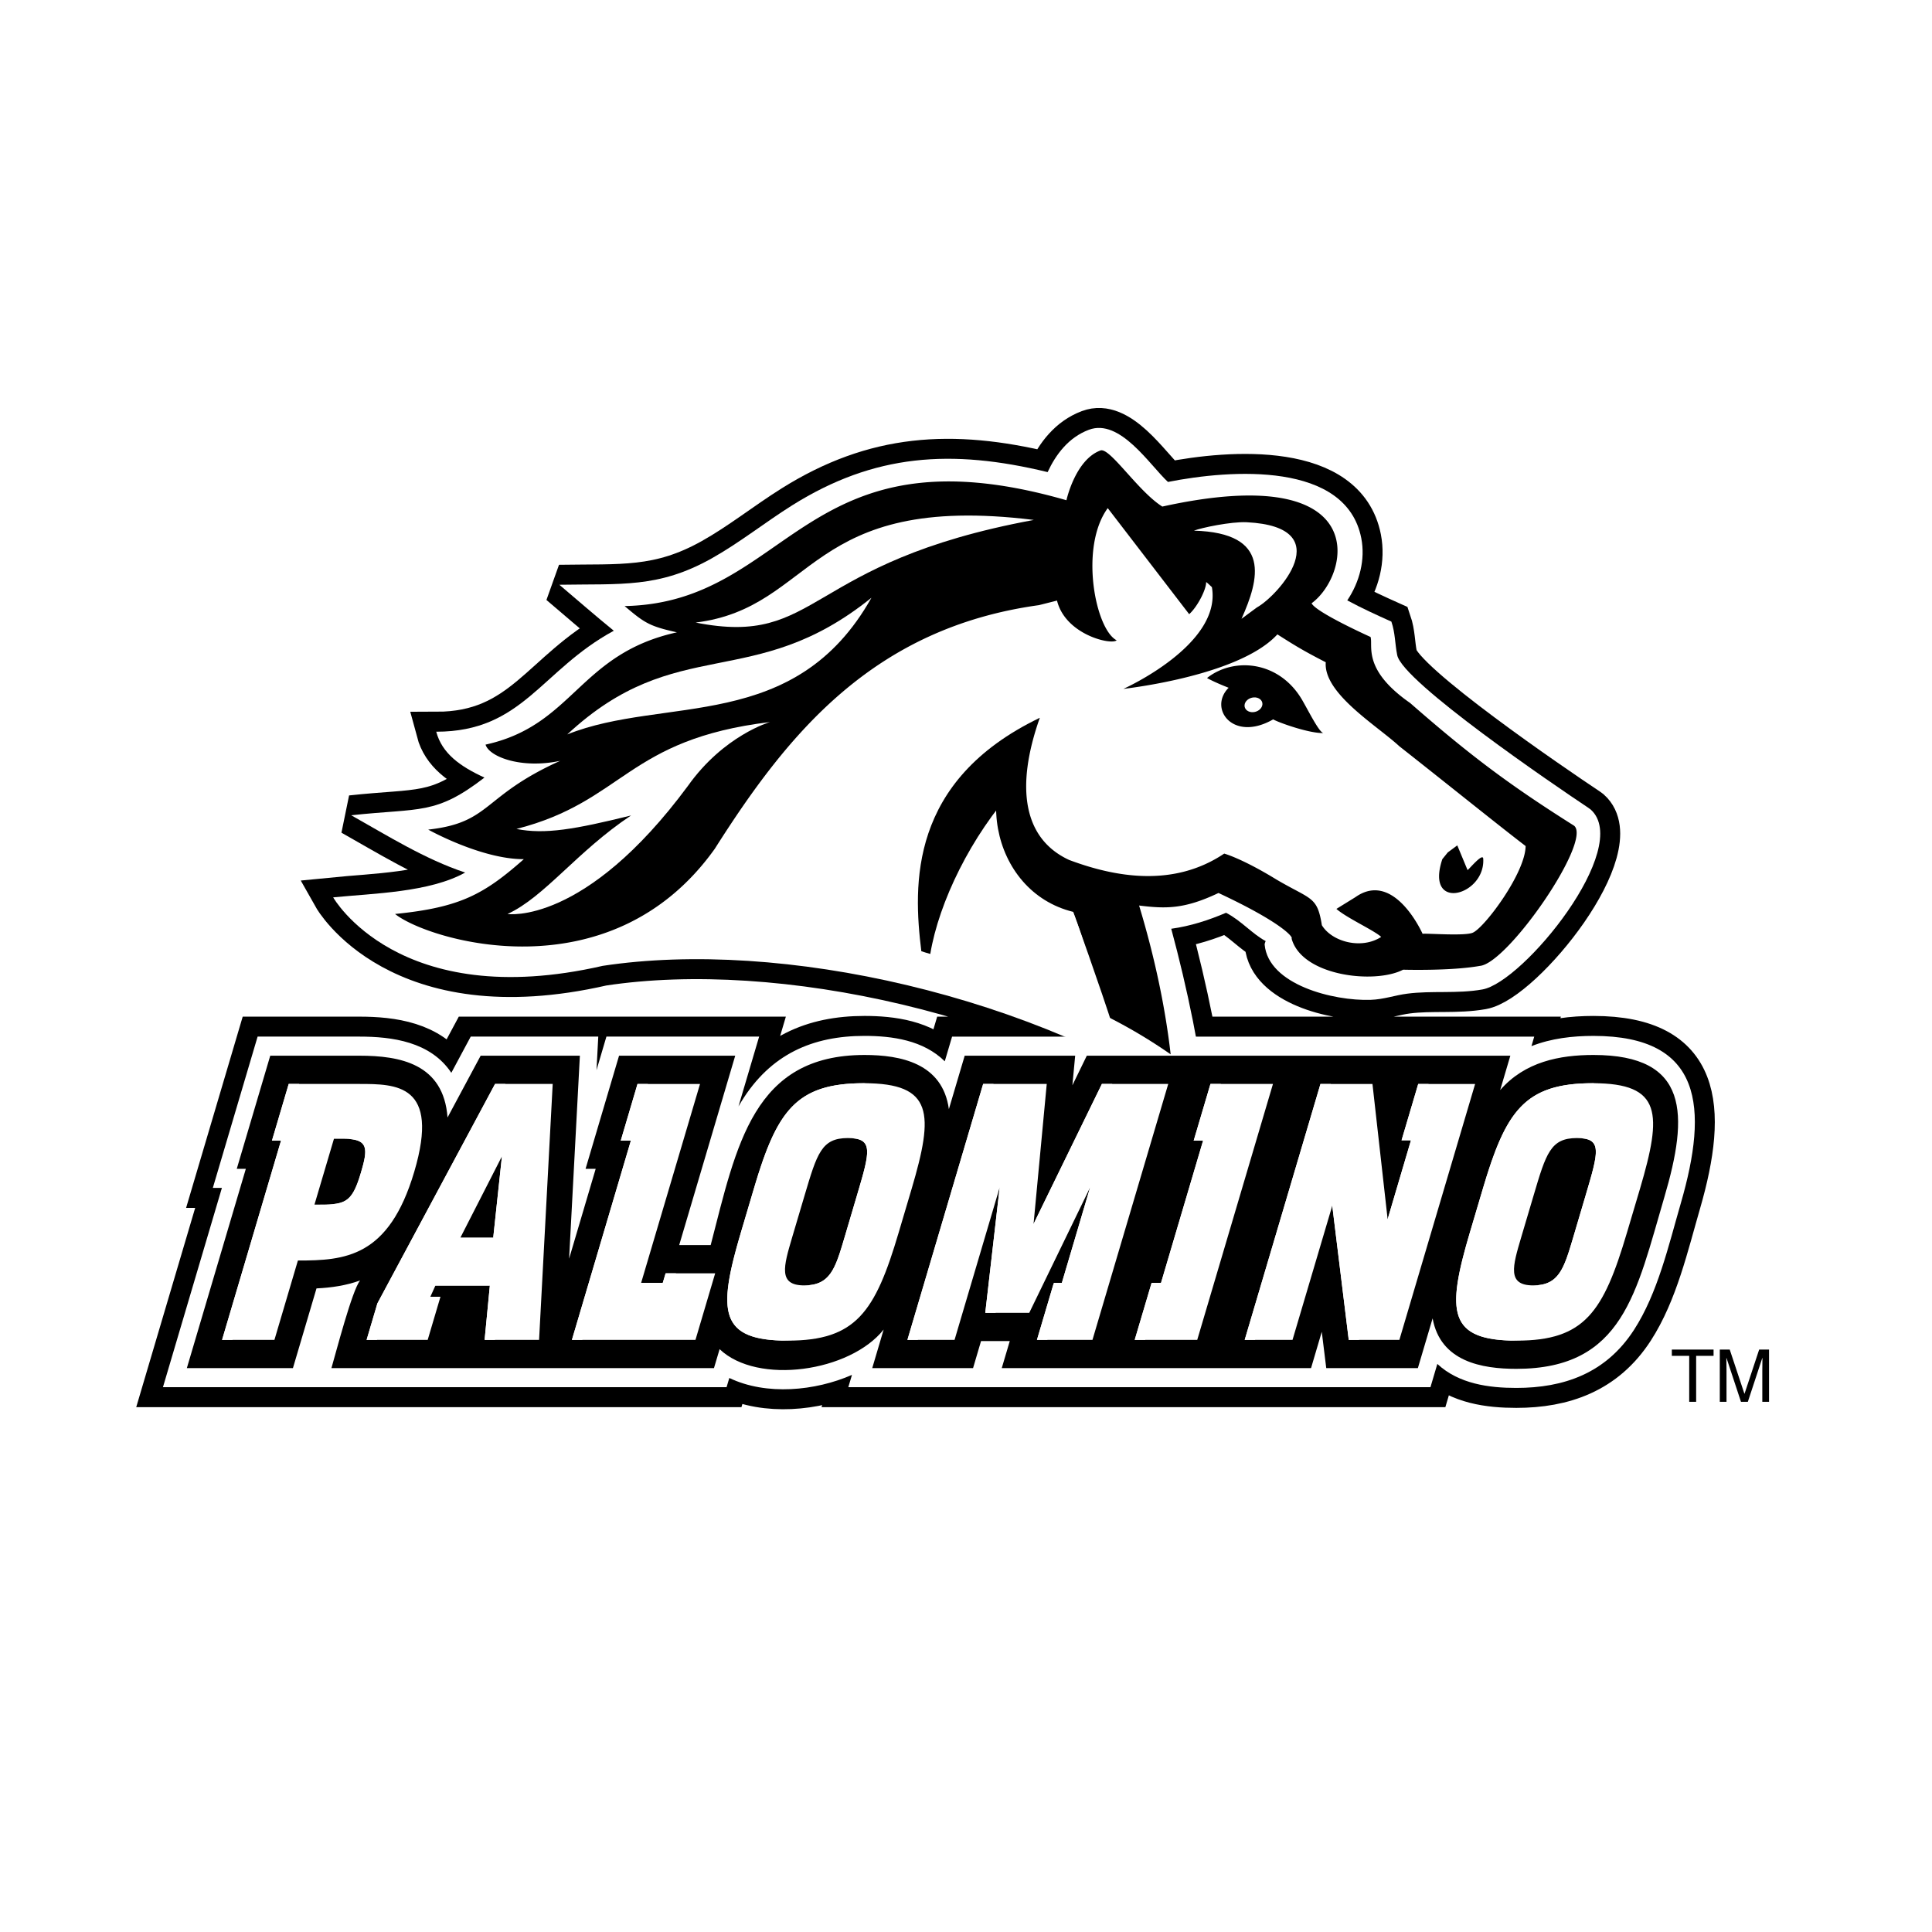 <svg xmlns="http://www.w3.org/2000/svg" width="2500" height="2500" viewBox="0 0 192.756 192.756"><path fill-rule="evenodd" clip-rule="evenodd" fill="#fff" d="M0 0h192.756v192.756H0V0z"/><path d="M94.26 105.886l.729-2.462h58.082l-.277.948c1.982-.776 4.098-1.02 6.191-1.02 10.914 0 11.465 7.177 8.717 16.672-1.225 4.229-2.312 8.997-4.672 12.648-2.82 4.367-7.037 5.801-11.75 5.801-2.713 0-5.721-.391-7.877-2.393l-.686 2.32H84.636l.365-1.228c-3.674 1.608-8.543 2.08-12.237.309l-.274.919H16.257l5.882-19.881h-.905l4.468-15.097h10.16c3.245 0 7.095.497 9.166 3.613l1.937-3.613h12.724l-.176 3.349.989-3.349H75.74l-2.061 6.963.271-.458c2.937-4.786 7.161-6.576 12.302-6.576 2.77.002 5.86.423 8.008 2.535zm28.064-14.819c-1.732.739-3.561 1.334-5.469 1.595 1.602 5.928 2.949 12.426 3.641 18.487-17.266-11.878-42.604-17.481-60.363-14.786-20.401 4.674-26.893-6.833-26.893-6.833 4-.398 9.618-.494 13.17-2.475-4.01-1.331-7.772-3.694-11.368-5.715 6.934-.75 8.406 0 13.292-3.76-2.443-1.125-4.232-2.409-4.81-4.577 8.641 0 10.434-6.13 17.716-10.073-1.842-1.5-3.625-3.056-5.434-4.59 6.182-.106 9.889.338 15.163-2.609 2.845-1.593 5.339-3.604 8.08-5.323 8.177-5.125 15.865-5.636 25.473-3.306.812-1.743 2.074-3.455 4.109-4.221 3.107-1.175 6.082 3.528 7.896 5.203 6.318-1.251 17.787-2.047 19.289 5.613.414 2.121-.162 4.365-1.398 6.203 1.424.77 2.91 1.45 4.4 2.118.393 1.145.35 2.203.584 3.352.545 2.666 15.742 13.014 19.039 15.205l.275.202c4.184 3.8-6.719 17.218-10.82 17.942-2.518.445-5.041.1-7.49.419-1.258.162-2.322.57-3.668.617-3.703.122-10.186-1.504-10.564-5.51-.012-.097.07-.259.1-.355-1.325-.702-2.438-2.04-3.95-2.823z" fill="none" stroke="#000" stroke-width="3.982" stroke-miterlimit="2.613"/><path d="M94.26 105.886l.729-2.462h58.082l-.277.948c1.982-.776 4.098-1.02 6.191-1.02 10.914 0 11.465 7.177 8.717 16.672-1.225 4.229-2.312 8.997-4.672 12.648-2.82 4.367-7.037 5.801-11.75 5.801-2.713 0-5.721-.391-7.877-2.393l-.686 2.32H84.636l.365-1.228c-3.674 1.608-8.543 2.08-12.237.309l-.274.919H16.257l5.882-19.881h-.905l4.468-15.097h10.16c3.245 0 7.095.497 9.166 3.613l1.937-3.613h12.724l-.176 3.349.989-3.349H75.74l-2.061 6.963.271-.458c2.937-4.786 7.161-6.576 12.302-6.576 2.77.002 5.86.423 8.008 2.535z" fill-rule="evenodd" clip-rule="evenodd" fill="#fff"/><path d="M122.324 91.067c-1.732.739-3.561 1.334-5.469 1.596 1.602 5.928 2.949 12.426 3.641 18.486-17.266-11.878-42.604-17.481-60.363-14.786-20.401 4.674-26.893-6.833-26.893-6.833 4-.398 9.618-.494 13.17-2.475-4.01-1.331-7.772-3.694-11.368-5.715 6.934-.75 8.406 0 13.292-3.76-2.443-1.125-4.232-2.409-4.81-4.577 8.641 0 10.434-6.13 17.716-10.073-1.842-1.5-3.625-3.056-5.434-4.59 6.182-.106 9.889.338 15.163-2.609 2.845-1.593 5.339-3.604 8.08-5.323 8.177-5.125 15.865-5.636 25.473-3.306.812-1.743 2.074-3.455 4.109-4.221 3.107-1.175 6.082 3.528 7.896 5.203 6.318-1.251 17.787-2.047 19.289 5.613.414 2.121-.162 4.365-1.398 6.203 1.424.77 2.91 1.45 4.4 2.118.393 1.145.35 2.203.584 3.352.545 2.666 15.742 13.014 19.039 15.205l.275.202c4.184 3.8-6.719 17.218-10.82 17.942-2.518.445-5.041.1-7.49.419-1.258.162-2.322.57-3.668.617-3.703.122-10.186-1.504-10.564-5.51-.012-.097.07-.259.1-.355-1.325-.702-2.438-2.04-3.95-2.823z" fill-rule="evenodd" clip-rule="evenodd" fill="#fff"/><path d="M109.77 45.422c.182.093.342.212.553.401.414.372.914.923 1.482 1.557a50.631 50.631 0 0 0 1.809 1.948c.627.627 1.287 1.215 1.932 1.62l.391.063c20.717-4.564 17.941 6.392 14.473 8.917l-.268.196.131.286c.098.209.297.395.494.555.209.172.477.354.766.537.586.366 1.32.764 2.043 1.136a62.21 62.21 0 0 0 2.588 1.254l.014.667c.01.412.049.936.242 1.544.389 1.228 1.377 2.724 3.834 4.434 6.148 5.379 10.104 8.294 16.346 12.233 1.203 1.198-6.467 13-9.162 13.246-2.824.514-7.561.375-7.572.375l-.258.057c-2.684 1.394-9.354.508-10.385-2.723.018-.295-.01-.443-.066-.606-.113-.328-.355-.75-.797-1.245-.879-.992-2.572-2.309-5.76-3.799l-.227-.106-.225.106c-3.387 1.616-6.074 2.227-8.572 1.918l-.711-.091.186.611c1.494 4.965 2.465 9.562 3.014 13.804a52.171 52.171 0 0 0-5.797-3.343l-.059-.285c-3.193-1.576-2.244-.966-5.453-1.885-9.207-2.633-21.291-8.225-43.932-6.4l2.375-1.048c-8.834 4.819-19.029 2.161-22.671.183 5.735-.708 8.135-2.105 11.936-5.457l.816-.721-1.159.004c-2.91.009-6.391-1.46-8.145-2.307 2.368-.438 3.596-1.232 4.938-2.277.75-.584 1.55-1.261 2.648-2.007 1.084-.737 2.465-1.551 4.401-2.424l-.327-.783c-3.347.704-5.832-.176-6.62-.949a15.331 15.331 0 0 0 4.893-2.187 21.184 21.184 0 0 0 2.054-1.6c.634-.551 1.244-1.125 1.862-1.703 2.439-2.281 4.938-4.521 9.69-5.566l1.841-.404-1.841-.413c-2.238-.498-2.875-.773-4.196-1.845 3.719-.252 6.667-1.388 9.31-2.867 2.861-1.601 5.389-3.622 8.217-5.4 5.536-3.476 12.244-6.004 25.267-2.26l.512.148.105-.468c.016-.081.854-3.758 3.04-4.631z" fill-rule="evenodd" clip-rule="evenodd" fill="#fff"/><path d="M124.273 72.438c1.648.139 2.191-1.427 3.424-2.542.955.265 1.783-.903 2.08-.083 1.807 4.952 9.266 8.391 12.4 11.225-8.529-1.644-12.716-7.485-17.904-8.6z" fill-rule="evenodd" clip-rule="evenodd" fill="#fff"/><path d="M123.119 80.469c.66-.249 4.223 2.858 9.619 5.991.867.464.395 3.206.305 3.132 0 0 3.607-4.6 8.844.03-.006-4.152 2.969-5.331 3.508-5.28l-.686 4.159c3.07-.189 8.566-3.552 8.691-6.326 6.73 4.258-5.209 10.265-6.424 10.86-.705.387-5.248 2.418-5.549 2.499 0 0-1.078-4.607-2.24-5.142l-3.961.668c.273.876 1.863 1.758 2.572 2.416-1.959 1.277-5.865 2.031-6.877.361-.461-2.914-.48-3.458-3.945-5.499-3.721-1.431-5.598-1.255-5.598-1.255-5.098 3.421-10.189.408-14.715-1.287-3.881-1.792-6.438-4.129-5.102-9.725l2.178-4.458c1.386 8.741 5.57 14.094 19.38 8.856zm-11.697-16.511c-1.318-1.151-4.941-4.471-5.455-5.205.129-1.228.367-2.611 1.039-2.565.344.595 3.574-7.026 4.039-6.302.582.936-.391 9.841 2.365 12.539-.351 1.712-1.008 1.596-1.988 1.533z" fill-rule="evenodd" clip-rule="evenodd" fill="#fff"/><path d="M39.416 91.187c6.498-.651 8.86-1.952 12.847-5.467-4.243.013-9.54-2.95-9.54-2.95 6.329-.704 5.313-3.319 13.161-6.86-3.919.83-7.1-.431-7.439-1.62 8.788-1.921 9.305-9.047 19.091-11.202-2.739-.611-3.22-.926-5.218-2.621 16.626-.319 17.729-18.139 44.081-10.558 0 0 .877-4.033 3.391-4.965.924-.342 3.771 4.095 6.176 5.596 21.172-4.664 18.775 6.813 14.893 9.648.42.906 5.881 3.362 5.881 3.362.271.882-.844 3.252 3.953 6.591 6.164 5.396 10.109 8.297 16.359 12.244 1.809 1.53-6.619 13.729-9.398 13.981-2.895.521-7.666.38-7.666.38-2.834 1.47-10.107.633-11.125-3.107.195-.125-.992-1.603-7.293-4.546-3.43 1.632-5.281 1.576-7.922 1.251 1.623 5.373 2.627 10.317 3.15 14.849a51.508 51.508 0 0 0-6.818-4.013c-1.24-6.034-2.863-10.021-2.863-10.021-8.338-2.024-10.944-14.31-3.375-19.545-2.494 7.073-1.576 12.102 2.924 14.183 4.525 1.695 10.375 2.79 15.473-.634 0 0 1.754.468 5.219 2.592 3.465 2.038 4.062 1.64 4.525 4.553 1.014 1.669 3.959 2.446 5.918 1.168-.709-.658-3.438-1.889-4.467-2.795l1.895-1.171c3.879-2.745 6.703 3.658 6.703 3.658.297-.076 4.342.255 5.047-.132 1.215-.595 5.199-5.941 5.234-8.626-2.789-2.134-7.682-6.087-12.605-9.96-2.182-2.031-7.58-5.257-7.336-8.377-2.422-1.241-3.285-1.806-4.826-2.781-3.281 3.587-12.227 5.058-15.365 5.439 0 0 9.85-4.4 8.83-10.152-.264-.249-.443-.422-.574-.511.029.717-.855 2.456-1.691 3.209l-8.125-10.581c-2.846 3.896-1.238 12.101.889 13.187-.527.5-5.115-.555-5.951-3.963l-1.803.455c-16.521 2.286-25.029 12.778-32.34 24.307-10.49 14.713-28.664 9.11-31.9 6.505zm81.01-23.542c2.73-2.153 7.375-1.706 9.617 2.416.635 1.116 1.623 3.078 2.008 3.074-1.42.057-4.553-1.072-5.025-1.364-4.02 2.313-6.496-1.099-4.445-3.152-1.591-.629-2.155-.974-2.155-.974zm23.476 18.072l.543-.671.949-.703 1.025 2.466c.193-.126 1.529-1.763 1.564-1.131.22 3.682-5.854 5.359-4.081.039z" fill-rule="evenodd" clip-rule="evenodd"/><path d="M124.396 52.104c9.271.47 3.129 7.334 1.002 8.502l-1.533 1.132c1.756-3.914 3.057-8.58-4.75-8.795.733-.283 3.701-.917 5.281-.839zM124.168 70.37c.016-.404.43-.759.924-.79.494-.03.879.276.861.681-.02.408-.434.763-.926.793-.494.03-.879-.279-.859-.684zM103.146 51.874c-23.034 4.255-21.237 12.711-33.742 10.239 12.032-1.494 11.026-13.044 33.742-10.239zm-16.201 7.763c-7.629 13.578-20.679 9.757-30.349 13.637 10.94-10.186 18.553-4.132 30.349-13.637zM50.636 91.189c3.693-1.692 6.94-6.25 12.322-9.828-5.598 1.381-8.589 1.909-11.431 1.344 10.764-2.754 10.979-8.928 25.296-10.667 0 0-4.607 1.321-8.196 6.382-10.309 13.941-17.991 12.769-17.991 12.769zM103.639 71.645c-7.096 5.705-4.895 17.305 3.439 19.333 0 0 2.717 7.518 4.082 11.856-4.014-2.078-6.686-2.998-11.652-4.336-.656-1.927-7.074-.44-7.112-.443-.834-.092 1.962-21.804 11.243-26.41z" fill-rule="evenodd" clip-rule="evenodd" fill="#fff"/><path d="M103.709 71.631c-2.18 4.46-1.17 5.573-2.402 6.917-4.412 4.829-7.631 11.45-8.493 16.627-.281-.086-.673-.189-.893-.272-.816-6.637-1.233-16.992 11.788-23.272zM33.067 136.496c.44-1.494 2.07-7.81 2.864-8.745-1.408.511-2.883.724-4.353.793l-2.352 7.952H18.642l5.885-19.881h-.905l3.341-11.288h8.9c4.032 0 8.396.788 8.788 6.165l3.305-6.165h9.899L56.78 125.58l2.652-8.965h-1.01l3.341-11.288h11.59l-5.59 18.896h3.142c2.593-10.01 4.248-18.968 15.349-18.968 3.593 0 7.783.813 8.416 5.403l1.578-5.331h11.022l-.277 2.952 1.438-2.952h42.256l-1.016 3.433c2.461-2.831 5.936-3.505 9.316-3.505 9.559 0 9.494 5.951 7.066 14.182-2.801 9.506-4.092 17.133-14.771 17.133-3.418 0-7.568-.71-8.35-5.035l-1.471 4.962h-9.141l-.447-3.624-1.07 3.624H99.945l.801-2.701h-2.867l-.797 2.701H87.023l1.14-3.85c-3.341 4.218-12.58 5.572-16.368 1.958l-.562 1.892H33.067v-.001z" fill-rule="evenodd" clip-rule="evenodd"/><path d="M153.008 119.271l-1.244 4.194c-.852 2.881-1.414 4.779 1.197 4.779 2.578 0 3.076-1.679 3.996-4.779l1.24-4.194c1.307-4.411 1.695-5.726-.881-5.726-2.613.001-3.068 1.531-4.308 5.726zm-6.365 3.72l1.297-4.374c2.293-7.736 4.131-10.544 10.992-10.544 6.898 0 6.906 3.026 4.686 10.544l-1.299 4.374c-2.342 7.916-4.227 10.764-10.986 10.764-6.862 0-7.032-2.848-4.69-10.764zm-22.459 10.688l7.559-25.532h5.188l1.514 13.498 2.328-7.88h-.938l1.662-5.618h5.676l-7.557 25.532h-5.053l-1.643-13.386-3.965 13.386h-4.771zm-3.416-25.533h6.236l-7.555 25.532h-6.238l1.686-5.689h.939l4.197-14.188h-.938l1.673-5.655zm-22.678 0h6.344l-1.316 13.969 6.818-13.969h6.619l-7.559 25.532h-5.539l1.686-5.689h.799l2.818-9.519-6.07 12.51h-4.389l1.436-12.51-4.5 15.208h-4.703l7.556-25.532zm-17.817 11.125l-1.244 4.194c-.849 2.881-1.411 4.779 1.202 4.779 2.612 0 3.108-1.679 4.026-4.779l1.24-4.194c1.304-4.411 1.695-5.726-.917-5.726s-3.063 1.531-4.307 5.726zm-6.361 3.72l1.296-4.374c2.29-7.736 4.164-10.544 10.993-10.544 6.93 0 6.975 3.026 4.751 10.544l-1.297 4.374c-2.341 7.916-4.262 10.764-11.054 10.764-6.829 0-7.031-2.848-4.689-10.764zm-11.979-9.189l1.672-5.655h6.237l-5.875 19.843h2.159l.283-.949h4.944l-1.965 6.639H57.06l5.882-19.877h-1.009v-.001zm-11.855 1.566l-4.138 8.098h3.272l.866-8.098zm-13.501 18.311l1.078-3.645 11.737-21.888h5.751l-1.359 25.532H48.35l.52-5.396h-5.438l-.496 1.096h1.009l-1.274 4.301h-6.094zm-3.259-20.06l-1.943 6.564c2.995 0 3.691 0 4.631-3.173.712-2.409.797-3.392-1.711-3.392h-.977v.001zm-4.513-5.473h7.002c3.729 0 8.118 0 5.525 8.755-2.537 8.572-6.94 8.861-11.61 8.861l-2.341 7.916h-5.225l5.881-19.877h-.904l1.672-5.655z" fill-rule="evenodd" clip-rule="evenodd" fill="#fff"/><path d="M153.498 128.219c2.115-.229 2.605-1.878 3.459-4.753l1.24-4.194c1.207-4.086 1.633-5.517-.359-5.706.16-.014.334-.02.514-.02 2.576 0 2.188 1.314.881 5.726l-1.24 4.194c-.918 3.101-1.416 4.779-3.996 4.779-.181 0-.347-.01-.499-.026zm-6.855-5.228l1.297-4.374c2.293-7.736 4.131-10.544 10.992-10.544l.51.006c-6.434.144-8.236 3.004-10.463 10.538l-1.297 4.374c-2.283 7.714-2.182 10.611 4.166 10.757l-.516.007c-6.861 0-7.031-2.848-4.689-10.764zm-11.045 10.688h-1.035l-1.643-13.386.771-2.276 1.907 15.662zm2.845-12.034l2.328-7.88h-.938l1.662-5.618h1.035l-1.662 5.618h.941l-2.939 10.1-.427-2.22zm-14.259 12.034l7.559-25.532h1.035l-7.559 25.532h-1.035zm-3.416-25.533h1.037l-1.674 5.655h.941l-4.199 14.188h-.941l-1.682 5.689h-1.039l1.686-5.689h.939l4.197-14.188h-.938l1.673-5.655zM99.334 130.98h-1.033l1.436-12.51 1.467-5.373-1.87 17.883zm4.123 2.699l1.629-5.507.092-.183h.764l2.818-9.519 2.424-5.117-4.203 14.636h-.803l-1.686 5.689h-1.035v.001zm-.34-11.564l6.818-13.969h1.035l-8.027 16.548.174-2.579zm-5.027-13.969h1.037l-7.558 25.532h-1.035l7.556-25.532zm-17.32 20.073c2.146-.229 2.635-1.878 3.488-4.753l1.24-4.194c1.212-4.09 1.634-5.517-.389-5.706.16-.014.327-.02.506-.02 2.614 0 2.225 1.314.918 5.726l-1.241 4.194c-.917 3.101-1.414 4.779-4.027 4.779a4.66 4.66 0 0 1-.495-.026zm-6.858-5.228l1.296-4.374c2.29-7.736 4.164-10.544 10.993-10.544l.509.006c-6.401.144-8.236 3.004-10.466 10.538l-1.294 4.374c-2.282 7.714-2.149 10.611 4.167 10.757l-.516.007c-6.829 0-7.031-2.848-4.689-10.764zm-7.786 4.998l.283-.949h1.036l-.281.949h-1.038zm-4.193-14.187l1.672-5.655h1.039l-1.675 5.655h1.009l-5.882 19.877H57.06l5.882-19.877h-1.009zm-12.721 9.664l.866-8.098 1.263-2.738-1.094 10.836h-1.035zm.173 10.213H48.35l.52-5.396h1.035l-.52 5.396zm-12.808 0l1.078-3.645 11.737-21.888h1.035L38.69 130.034l-1.079 3.645h-1.034zm-.571-16.668c.706-2.386.793-3.379-1.652-3.392h.977c2.504 0 2.426.982 1.71 3.392-.94 3.173-1.636 3.173-4.63 3.173 2.138-.047 2.775-.406 3.595-3.173zm-7.201-8.865h1.039l-1.675 5.655h.908l-5.885 19.877h-1.035l5.881-19.877h-.904l1.671-5.655z" fill-rule="evenodd" clip-rule="evenodd" fill="#fff"/><path fill-rule="evenodd" clip-rule="evenodd" d="M166.799 134.647h4.164v.624h-1.738v4.587h-.692v-4.587h-1.734v-.624zM175.826 139.858v-3.077c0-.152.012-.812.012-1.301h-.012l-1.443 4.378h-.686l-1.443-4.371h-.014c0 .481.014 1.142.014 1.294v3.077h-.67v-5.211h.992l1.463 4.404h.014l1.459-4.404h.986v5.211h-.672z"/></svg>